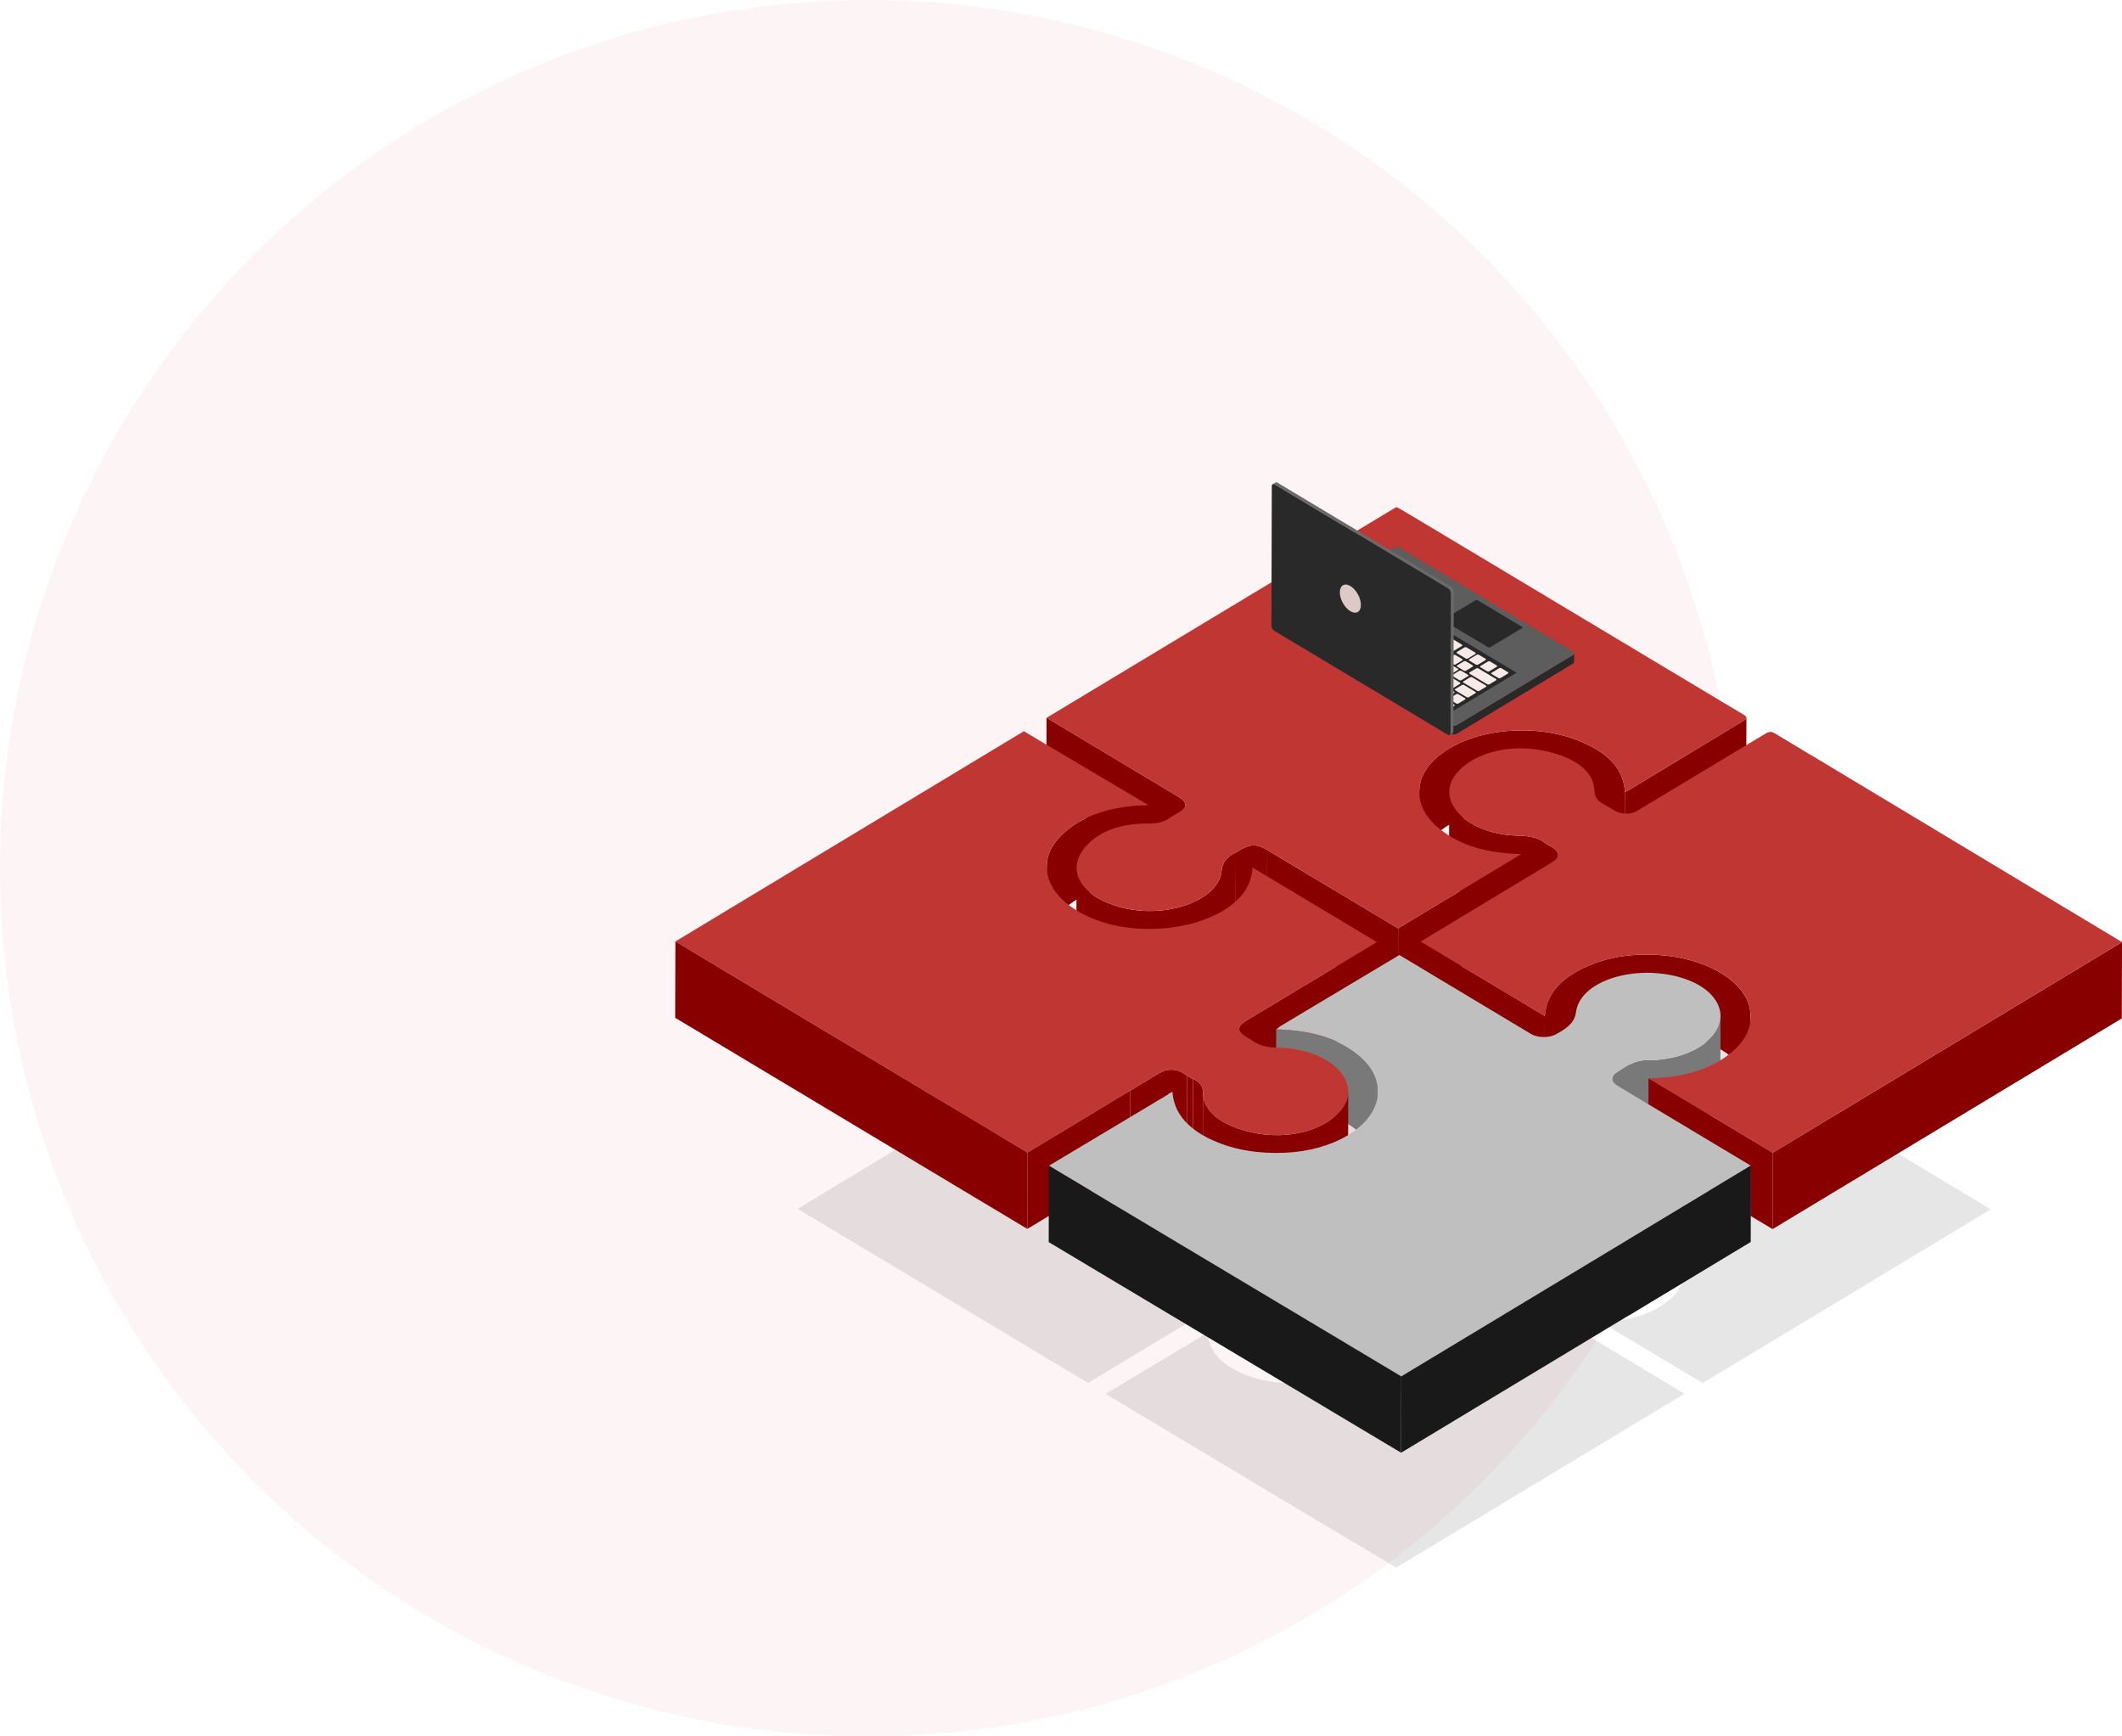 <svg width="88" height="72" viewBox="0 0 88 72" fill="none" xmlns="http://www.w3.org/2000/svg">
<circle cx="36" cy="36" r="36" fill="#D02128" fill-opacity="0.05"/>
<path d="M82.556 50.146L75.103 54.642L70.611 57.349L66.362 54.806C67.666 54.779 68.636 54.445 69.315 53.815C69.763 53.397 69.922 52.926 69.829 52.427C69.743 51.954 69.375 51.526 68.831 51.2C68.276 50.866 67.534 50.64 66.714 50.587C65.688 50.519 64.772 50.695 63.992 51.102C63.219 51.512 62.862 52.041 62.817 52.677L58.565 50.127L63.004 47.452C63.361 47.239 63.361 47.079 63.012 46.863C62.969 46.84 62.923 46.813 62.88 46.79C62.857 46.779 62.837 46.763 62.819 46.75C62.791 46.729 62.761 46.711 62.733 46.692C62.513 46.561 62.252 46.516 61.91 46.508C61.264 46.493 60.71 46.335 60.297 46.088C59.588 45.662 59.315 44.989 59.768 44.411C60.373 43.639 61.753 43.286 63.128 43.686C63.404 43.765 63.645 43.867 63.845 43.986C64.255 44.23 64.493 44.553 64.511 44.945C64.516 45.134 64.574 45.284 64.782 45.405C64.807 45.423 64.84 45.441 64.873 45.455C64.911 45.473 64.946 45.494 64.979 45.515C65.017 45.536 65.048 45.557 65.083 45.578C65.111 45.594 65.136 45.612 65.164 45.628C65.45 45.796 65.772 45.796 66.002 45.639L70.35 43.024C70.487 42.942 70.563 42.934 70.705 43.021C71.257 43.355 71.811 43.688 72.371 44.02L82.556 50.146Z" fill="black" fill-opacity="0.1"/>
<path d="M65.324 55.071L69.859 57.791L57.904 65L54.668 63.076C54.379 62.905 54.093 62.735 53.809 62.564L49.95 60.251C49.656 60.072 49.355 59.896 49.056 59.718L46.222 58.02C46.169 57.988 45.908 57.828 45.853 57.796L49.917 55.363C49.95 55.321 49.975 55.318 50.077 55.268C50.12 55.854 50.439 56.343 51.077 56.727C51.203 56.803 51.338 56.874 51.487 56.937C52.209 57.258 53.032 57.389 53.926 57.35C55.562 57.281 56.929 56.477 57.091 55.46C57.185 54.855 56.896 54.311 56.227 53.844C56.169 53.804 56.106 53.77 56.048 53.731C55.4 53.342 54.599 53.158 53.627 53.129C53.7 53.076 53.741 53.047 53.786 53.011L57.838 50.587L62.333 53.281C62.581 53.431 62.981 53.431 63.227 53.281C63.642 53.058 63.84 52.855 63.883 52.529C64.022 51.515 65.734 50.929 67.319 51.318C67.623 51.394 67.891 51.502 68.112 51.633C68.735 52.007 68.983 52.569 68.725 53.097C68.403 53.752 67.408 54.204 66.266 54.185C66.099 54.185 65.914 54.243 65.772 54.303C65.6 54.374 65.465 54.482 65.316 54.569C65.053 54.735 65.053 54.908 65.324 55.071ZM50.304 45.187L45.774 42.474L57.737 35.268C57.805 35.307 57.891 35.342 57.962 35.389C58.524 35.723 59.092 36.062 59.654 36.398L68.578 41.749C68.919 41.957 69.264 42.159 69.611 42.364C69.742 42.443 69.742 42.493 69.613 42.574C68.327 43.347 67.048 44.127 65.762 44.903C65.711 44.934 65.645 44.966 65.552 45.021C65.529 44.422 65.202 43.928 64.564 43.547C64.442 43.473 64.303 43.402 64.154 43.334C63.45 43.016 62.637 42.874 61.748 42.913C60.099 42.984 58.684 43.791 58.535 44.811C58.448 45.415 58.737 45.957 59.413 46.422C59.471 46.466 59.532 46.506 59.596 46.54C60.239 46.929 61.041 47.11 62.006 47.139L57.798 49.681L53.323 46.995C52.968 46.787 52.736 46.79 52.386 46.995C52.338 47.024 52.297 47.06 52.249 47.081C51.913 47.244 51.786 47.436 51.758 47.707C51.677 48.693 49.887 49.392 48.276 48.947C47.98 48.863 47.719 48.753 47.506 48.627C46.706 48.146 46.552 47.405 47.218 46.763C47.663 46.335 48.357 46.08 49.238 46.091C49.547 46.096 49.79 46.046 49.983 45.899C50.082 45.828 50.201 45.767 50.312 45.699C50.586 45.533 50.588 45.357 50.304 45.187Z" fill="black" fill-opacity="0.1"/>
<path d="M48.633 55.226L45.121 57.344L41.036 54.895L36.853 52.385L33.077 50.125L44.994 42.934L49.259 45.462C47.932 45.491 46.939 45.843 46.273 46.498C45.815 46.95 45.681 47.455 45.845 47.978C45.977 48.401 46.334 48.782 46.823 49.079C47.441 49.449 48.274 49.683 49.153 49.694C50.135 49.707 51.004 49.52 51.728 49.121C52.452 48.716 52.781 48.206 52.819 47.596L57.071 50.146C56.851 50.277 56.625 50.419 56.4 50.55C55.144 51.302 53.888 52.056 52.639 52.808C52.27 53.032 52.272 53.187 52.629 53.407C52.675 53.431 52.718 53.457 52.764 53.481C52.784 53.494 52.804 53.51 52.824 53.523C52.85 53.541 52.872 53.56 52.9 53.573C53.115 53.704 53.374 53.752 53.711 53.76C54.361 53.773 54.924 53.936 55.341 54.185C56.048 54.608 56.327 55.279 55.861 55.865C55.245 56.643 53.855 56.979 52.5 56.582C52.224 56.501 51.984 56.401 51.786 56.28C51.371 56.03 51.13 55.699 51.125 55.297C51.125 55.129 51.069 54.987 50.877 54.874C50.849 54.858 50.819 54.84 50.783 54.827C50.74 54.806 50.7 54.785 50.657 54.758C50.631 54.745 50.603 54.727 50.578 54.708C50.538 54.685 50.492 54.656 50.452 54.629C50.181 54.472 49.897 54.472 49.618 54.629C49.289 54.827 48.968 55.026 48.633 55.226Z" fill="black" fill-opacity="0.1"/>
<path d="M72.424 29.758L72.416 32.924C72.415 32.962 72.376 33.001 72.296 33.049C70.737 33.989 69.189 34.932 67.63 35.873C67.564 35.912 67.488 35.949 67.374 36.014L67.383 32.848C67.496 32.783 67.573 32.746 67.639 32.706C69.198 31.766 70.746 30.823 72.305 29.883C72.385 29.835 72.424 29.796 72.424 29.758Z" fill="#880000"/>
<path d="M58.848 36.003L58.856 32.837C58.857 32.757 58.862 32.677 58.874 32.595C59.052 31.361 60.77 30.379 62.773 30.295C63.849 30.249 64.835 30.421 65.689 30.806C65.869 30.886 66.034 30.971 66.185 31.062C66.96 31.526 67.355 32.123 67.383 32.848L67.374 36.014C67.346 35.289 66.951 34.692 66.177 34.228C66.025 34.138 65.86 34.052 65.68 33.972C64.826 33.587 63.841 33.415 62.764 33.461C60.761 33.545 59.044 34.527 58.865 35.761C58.854 35.843 58.848 35.923 58.848 36.003Z" fill="#880000"/>
<path d="M48.895 33.053L48.886 36.219L43.393 32.928L43.402 29.762L48.895 33.053Z" fill="#880000"/>
<path d="M49.155 33.368L49.146 36.535C49.146 36.429 49.06 36.324 48.886 36.22L48.895 33.053C49.069 33.158 49.155 33.263 49.155 33.368ZM52.553 35.246L52.545 38.412C52.12 38.157 51.837 38.162 51.412 38.412C51.354 38.447 51.304 38.486 51.243 38.514L51.252 35.347C51.313 35.32 51.363 35.281 51.421 35.246C51.845 34.996 52.129 34.991 52.553 35.246Z" fill="#880000"/>
<path d="M64.62 35.441L64.611 38.607C64.611 38.494 64.505 38.381 64.293 38.253C64.242 38.222 64.186 38.193 64.133 38.161C64.108 38.146 64.082 38.13 64.059 38.113C64.025 38.087 63.99 38.064 63.955 38.043C63.691 37.885 63.374 37.827 62.957 37.82C62.176 37.804 61.502 37.606 61.004 37.308C60.43 36.964 60.09 36.486 60.091 35.998L60.1 32.832C60.098 33.32 60.438 33.798 61.013 34.142C61.51 34.44 62.185 34.638 62.966 34.654C63.383 34.661 63.7 34.718 63.963 34.877C63.999 34.898 64.034 34.921 64.068 34.947C64.091 34.964 64.116 34.98 64.142 34.995C64.194 35.026 64.25 35.056 64.302 35.087C64.514 35.215 64.62 35.328 64.62 35.441Z" fill="#880000"/>
<path d="M43.4 39.084L43.409 35.918C43.41 35.469 43.606 35.038 44.01 34.64C44.818 33.846 46.02 33.418 47.629 33.386L47.62 36.552C46.011 36.584 44.81 37.012 44.002 37.806C43.597 38.205 43.401 38.635 43.4 39.084Z" fill="#880000"/>
<path d="M44.637 39.151L44.646 35.984C44.645 36.446 44.944 36.888 45.504 37.223C45.762 37.378 46.075 37.51 46.44 37.611C48.39 38.149 50.561 37.303 50.66 36.109C50.693 35.78 50.845 35.545 51.252 35.347L51.243 38.514C50.836 38.711 50.684 38.946 50.652 39.276C50.552 40.469 48.382 41.315 46.431 40.777C46.066 40.676 45.753 40.544 45.495 40.389C44.935 40.054 44.636 39.612 44.637 39.151Z" fill="#880000"/>
<path d="M57.98 38.497L57.971 41.663L52.544 38.412L52.553 35.246L57.98 38.497Z" fill="#880000"/>
<path d="M63.083 35.419L63.075 38.585L57.971 41.663L57.98 38.497L63.083 35.419Z" fill="#880000"/>
<path d="M72.307 29.885C70.747 30.821 69.196 31.766 67.637 32.707C67.575 32.746 67.496 32.785 67.383 32.849C67.354 32.124 66.959 31.524 66.186 31.063C66.036 30.972 65.87 30.886 65.687 30.804C64.834 30.42 63.849 30.247 62.772 30.295C60.772 30.381 59.054 31.361 58.876 32.595C58.772 33.328 59.121 33.984 59.94 34.55C60.011 34.602 60.086 34.649 60.16 34.692C60.942 35.163 61.915 35.383 63.084 35.417L57.982 38.498L52.555 35.245C52.127 34.99 51.844 34.994 51.42 35.245C51.362 35.279 51.312 35.322 51.254 35.348C50.846 35.547 50.692 35.78 50.659 36.108C50.559 37.303 48.389 38.149 46.438 37.609C46.077 37.51 45.761 37.377 45.503 37.221C44.534 36.639 44.347 35.741 45.153 34.964C45.694 34.442 46.534 34.136 47.603 34.148C47.977 34.153 48.272 34.092 48.505 33.915C48.626 33.829 48.771 33.756 48.904 33.674C49.237 33.471 49.241 33.259 48.896 33.052L43.403 29.764L57.907 21.025C57.99 21.072 58.094 21.115 58.181 21.172C58.863 21.577 59.549 21.987 60.231 22.397L71.051 28.883C71.467 29.134 71.882 29.38 72.302 29.63C72.465 29.725 72.465 29.785 72.307 29.885Z" fill="#BF3632"/>
<path d="M57.102 39.062L57.093 42.228C56.826 42.389 56.552 42.56 56.275 42.721L56.284 39.555C56.561 39.394 56.835 39.222 57.102 39.062Z" fill="#880000"/>
<path d="M64.064 42.13L64.056 45.297L58.906 42.21L58.914 39.044L64.064 42.13Z" fill="#880000"/>
<path d="M72.599 42.162L72.59 45.328C72.59 45.219 72.58 45.109 72.559 44.998C72.454 44.424 72.01 43.903 71.35 43.507C70.676 43.103 69.778 42.831 68.784 42.767C67.54 42.684 66.427 42.893 65.483 43.392C64.548 43.886 64.113 44.525 64.056 45.297L64.064 42.13C64.121 41.359 64.557 40.719 65.491 40.226C66.436 39.727 67.549 39.518 68.793 39.601C69.786 39.664 70.684 39.937 71.358 40.341C72.018 40.737 72.463 41.258 72.568 41.831C72.589 41.943 72.599 42.053 72.599 42.162Z" fill="#880000"/>
<path d="M51.382 45.823L51.391 42.657C51.391 42.543 51.503 42.428 51.729 42.293C53.243 41.38 54.765 40.468 56.284 39.555L56.276 42.721C54.756 43.634 53.234 44.546 51.72 45.459C51.494 45.594 51.382 45.709 51.382 45.823Z" fill="#880000"/>
<path d="M71.352 42.131L71.343 45.297C71.343 45.466 71.303 45.637 71.219 45.806C70.829 46.603 69.623 47.151 68.239 47.128C68.035 47.126 67.811 47.198 67.642 47.271C67.433 47.358 67.27 47.486 67.088 47.595C66.928 47.693 66.848 47.794 66.848 47.895L66.857 44.729C66.857 44.628 66.937 44.527 67.096 44.429C67.278 44.319 67.442 44.192 67.65 44.105C67.819 44.032 68.044 43.96 68.248 43.962C69.632 43.985 70.838 43.437 71.228 42.64C71.311 42.471 71.352 42.3 71.352 42.131Z" fill="#797979"/>
<path d="M49.479 44.738L49.471 47.904C49.416 47.881 49.365 47.853 49.317 47.824C49.284 47.804 49.251 47.783 49.218 47.763L49.227 44.596C49.26 44.617 49.292 44.638 49.326 44.658C49.374 44.687 49.424 44.715 49.479 44.738Z" fill="#880000"/>
<path d="M57.145 45.242L57.136 48.408C57.138 47.78 56.781 47.21 56.067 46.716C55.997 46.667 55.925 46.621 55.852 46.578C55.065 46.106 54.093 45.88 52.916 45.845L52.924 42.679C54.101 42.714 55.073 42.94 55.861 43.411C55.934 43.455 56.005 43.501 56.075 43.55C56.789 44.044 57.147 44.614 57.145 45.242Z" fill="#797979"/>
<path d="M49.227 44.596L49.219 47.763C49.171 47.731 49.118 47.699 49.067 47.669C48.738 47.471 48.394 47.471 48.056 47.669C47.658 47.906 47.265 48.146 46.864 48.388L46.873 45.222C47.274 44.98 47.667 44.739 48.065 44.502C48.403 44.305 48.747 44.305 49.076 44.502C49.126 44.533 49.179 44.565 49.227 44.596ZM49.89 45.311L49.882 48.477C49.883 48.27 49.814 48.101 49.583 47.963C49.55 47.943 49.512 47.923 49.471 47.904L49.48 44.738C49.521 44.757 49.558 44.777 49.592 44.797C49.822 44.935 49.891 45.104 49.89 45.311Z" fill="#880000"/>
<path d="M55.912 45.263L55.904 48.429C55.903 48.676 55.815 48.926 55.625 49.166C54.878 50.104 53.192 50.518 51.549 50.031C51.215 49.933 50.925 49.811 50.684 49.666C50.179 49.364 49.891 48.963 49.881 48.477L49.89 45.311C49.9 45.797 50.188 46.198 50.692 46.5C50.933 46.645 51.224 46.767 51.558 46.865C53.201 47.352 54.887 46.938 55.633 45.999C55.823 45.76 55.911 45.51 55.912 45.263Z" fill="#880000"/>
<path d="M73.519 47.798L73.51 50.965L68.357 47.877L68.365 44.711L73.519 47.798Z" fill="#880000"/>
<path d="M88 39.064L87.991 42.23L73.51 50.965L73.519 47.798L88 39.064Z" fill="#880000"/>
<path d="M88 39.064L78.964 44.514L73.517 47.799L68.365 44.713C69.945 44.683 71.122 44.277 71.945 43.513C72.49 43.004 72.681 42.434 72.569 41.83C72.465 41.256 72.02 40.738 71.359 40.341C70.685 39.936 69.787 39.664 68.793 39.599C67.55 39.517 66.435 39.728 65.491 40.225C64.556 40.721 64.123 41.36 64.065 42.132L58.913 39.042L64.294 35.797C64.726 35.538 64.726 35.344 64.302 35.085C64.252 35.055 64.194 35.025 64.144 34.994C64.115 34.981 64.09 34.964 64.069 34.947C64.036 34.921 63.999 34.899 63.965 34.878C63.699 34.718 63.383 34.662 62.967 34.653C62.186 34.636 61.512 34.442 61.013 34.144C60.152 33.626 59.82 32.811 60.368 32.111C61.105 31.175 62.776 30.748 64.444 31.231C64.78 31.326 65.071 31.451 65.313 31.594C65.812 31.891 66.099 32.284 66.119 32.759C66.128 32.988 66.198 33.169 66.448 33.316C66.481 33.337 66.519 33.359 66.56 33.376C66.606 33.398 66.647 33.423 66.689 33.449C66.735 33.475 66.772 33.501 66.814 33.527C66.847 33.544 66.88 33.566 66.913 33.587C67.259 33.79 67.65 33.79 67.928 33.6L73.201 30.428C73.367 30.329 73.459 30.32 73.629 30.424C74.299 30.83 74.972 31.235 75.65 31.637L88 39.064Z" fill="#BF3632"/>
<path d="M51.715 43.017C51.769 43.047 51.823 43.077 51.877 43.108C51.902 43.125 51.927 43.142 51.952 43.159C51.981 43.181 52.011 43.203 52.044 43.22C52.306 43.38 52.618 43.436 53.025 43.444C53.815 43.462 54.497 43.66 55.005 43.962C55.861 44.476 56.198 45.287 55.632 45.999C54.888 46.94 53.2 47.35 51.557 46.867C51.225 46.767 50.934 46.646 50.692 46.5C50.189 46.198 49.898 45.796 49.89 45.309C49.89 45.106 49.823 44.933 49.59 44.795C49.557 44.778 49.52 44.756 49.478 44.739C49.424 44.713 49.374 44.687 49.324 44.657C49.291 44.64 49.258 44.618 49.229 44.596C49.179 44.566 49.125 44.532 49.075 44.502C48.746 44.307 48.401 44.307 48.064 44.502C47.665 44.739 47.274 44.981 46.871 45.222L42.613 47.79L37.66 44.821L32.587 41.778L28.009 39.038L42.459 30.321L47.628 33.385C46.019 33.419 44.817 33.846 44.01 34.64C43.453 35.188 43.291 35.801 43.49 36.436C43.648 36.949 44.081 37.411 44.675 37.769C45.424 38.218 46.434 38.503 47.499 38.516C48.692 38.533 49.744 38.304 50.622 37.821C51.499 37.329 51.898 36.712 51.944 35.974L57.1 39.064C56.834 39.224 56.56 39.396 56.285 39.556C54.763 40.467 53.241 41.381 51.728 42.292C51.279 42.564 51.283 42.749 51.715 43.017Z" fill="#BF3632"/>
<path d="M46.873 45.221L46.864 48.388L42.604 50.957L42.613 47.791L46.873 45.221Z" fill="#880000"/>
<path d="M42.613 47.791L42.604 50.957L28 42.203L28.009 39.037L42.613 47.791Z" fill="#880000"/>
<path d="M72.606 48.333L72.597 51.499L67.552 54.543L67.56 51.376L72.606 48.333Z" fill="#5F5F5F"/>
<path d="M47.384 50.669C47.745 50.885 48.108 51.101 48.47 51.318Z" fill="#5F5F5F"/>
<path d="M48.468 51.316C48.11 51.1 47.744 50.884 47.383 50.668L43.948 48.61C43.881 48.571 43.565 48.377 43.499 48.338L48.426 45.39C48.468 45.339 48.497 45.334 48.622 45.274C48.672 45.986 49.058 46.577 49.832 47.043C49.986 47.134 50.148 47.22 50.331 47.298C51.204 47.686 52.202 47.846 53.287 47.799C55.271 47.717 56.93 46.741 57.125 45.507C57.237 44.773 56.888 44.113 56.077 43.548C56.007 43.5 55.932 43.457 55.861 43.41C55.075 42.939 54.102 42.715 52.925 42.68C53.013 42.615 53.063 42.581 53.117 42.538L58.032 39.599L63.479 42.866C63.783 43.047 64.265 43.047 64.564 42.866C65.067 42.594 65.309 42.348 65.359 41.955C65.529 40.725 67.604 40.013 69.525 40.484C69.895 40.579 70.219 40.708 70.486 40.868C71.242 41.321 71.542 42.003 71.23 42.641C70.839 43.435 69.633 43.984 68.249 43.962C68.045 43.962 67.82 44.031 67.65 44.104C67.442 44.191 67.28 44.32 67.097 44.428C66.776 44.627 66.776 44.838 67.105 45.037L72.606 48.334L58.111 57.073L54.185 54.742C53.836 54.535 53.491 54.328 53.146 54.121" fill="#BFBFBF"/>
<path d="M58.112 57.072L58.104 60.238L43.49 51.504L43.499 48.338L58.112 57.072Z" fill="#191919"/>
<path d="M72.606 48.333L72.597 51.499L58.104 60.238L58.112 57.071L72.606 48.333Z" fill="#191919"/>
<path d="M65.28 27.09L65.279 27.449C65.279 27.474 65.263 27.499 65.23 27.518L60.411 30.425C60.346 30.464 60.242 30.464 60.177 30.425L52.987 26.117C52.954 26.097 52.938 26.072 52.938 26.046L52.939 25.687C52.939 25.713 52.955 25.739 52.988 25.758L60.178 30.066C60.243 30.106 60.348 30.106 60.412 30.067L65.231 27.16C65.263 27.141 65.28 27.115 65.28 27.09Z" fill="#292929"/>
<path d="M65.231 27.018C65.296 27.057 65.296 27.121 65.231 27.16L60.412 30.067C60.347 30.105 60.243 30.105 60.177 30.066L52.988 25.758C52.923 25.72 52.922 25.656 52.987 25.617L57.807 22.71C57.871 22.671 57.976 22.672 58.041 22.711L65.231 27.018Z" fill="#5D5D5D"/>
<path d="M61.187 24.89L59.862 25.689C59.847 25.698 59.847 25.722 59.862 25.732L61.709 26.838C61.734 26.853 61.775 26.853 61.8 26.838L63.125 26.039C63.141 26.029 63.141 26.006 63.125 25.996L61.279 24.89C61.253 24.875 61.212 24.875 61.187 24.89Z" fill="#292929"/>
<path d="M53.634 25.758L60.055 29.606C60.105 29.635 60.185 29.635 60.234 29.606L62.892 28.002C62.942 27.972 62.942 27.924 62.892 27.895L60.234 29.498C60.185 29.527 60.105 29.527 60.055 29.498L53.634 25.651C53.585 25.681 53.585 25.728 53.634 25.758Z" fill="#5D5D5D"/>
<path d="M60.234 29.498L62.892 27.894L56.471 24.047C56.421 24.018 56.342 24.018 56.292 24.047L53.634 25.651L60.055 29.498C60.105 29.527 60.185 29.527 60.234 29.498Z" fill="#292929"/>
<path d="M60.116 29.006C60.09 28.99 60.089 28.965 60.115 28.95L60.387 28.786C60.413 28.77 60.454 28.77 60.48 28.786L60.753 28.95C60.779 28.965 60.78 28.99 60.754 29.006L60.483 29.17C60.457 29.185 60.415 29.185 60.389 29.169L60.116 29.006ZM60.352 28.625C60.326 28.61 60.326 28.584 60.352 28.569L60.623 28.405C60.649 28.39 60.691 28.39 60.717 28.405L61.188 28.688C61.214 28.703 61.214 28.728 61.189 28.744L60.917 28.907C60.892 28.923 60.849 28.923 60.823 28.907L60.352 28.625ZM60.692 28.307C60.666 28.291 60.666 28.266 60.692 28.25L60.964 28.087C60.99 28.071 61.031 28.071 61.056 28.087L61.622 28.426C61.648 28.441 61.649 28.466 61.623 28.482L61.352 28.646C61.326 28.661 61.283 28.661 61.258 28.646L60.692 28.307ZM60.946 27.936C60.92 27.921 60.92 27.896 60.946 27.88L61.218 27.717C61.243 27.701 61.285 27.701 61.311 27.717L62.041 28.154C62.067 28.17 62.067 28.195 62.042 28.21L61.77 28.374C61.744 28.39 61.703 28.39 61.677 28.374L60.946 27.936ZM59.815 29.188C59.788 29.172 59.788 29.147 59.814 29.131L59.941 29.055C59.967 29.039 60.009 29.039 60.035 29.055L60.308 29.218C60.334 29.234 60.335 29.259 60.308 29.275L60.181 29.351C60.156 29.367 60.114 29.367 60.088 29.351L59.815 29.188ZM59.364 28.917C59.338 28.902 59.337 28.876 59.363 28.861L59.49 28.784C59.516 28.768 59.558 28.769 59.584 28.784L59.857 28.948C59.883 28.964 59.883 28.989 59.857 29.005L59.73 29.081C59.705 29.097 59.663 29.097 59.637 29.081L59.364 28.917ZM57.109 27.566C57.083 27.551 57.083 27.525 57.108 27.51L57.235 27.433C57.261 27.418 57.303 27.418 57.329 27.433L57.602 27.597C57.628 27.612 57.628 27.637 57.602 27.653L57.475 27.73C57.45 27.745 57.408 27.745 57.382 27.73L57.109 27.566ZM55.305 26.485C55.279 26.47 55.279 26.445 55.305 26.429L55.432 26.353C55.458 26.337 55.499 26.337 55.525 26.352L55.799 26.516C55.824 26.532 55.825 26.557 55.799 26.573L55.672 26.649C55.646 26.665 55.604 26.664 55.578 26.649L55.305 26.485ZM56.207 27.026C56.181 27.01 56.181 26.985 56.206 26.97L56.333 26.893C56.36 26.877 56.401 26.877 56.427 26.893L56.701 27.056C56.727 27.072 56.727 27.097 56.7 27.113L56.574 27.189C56.548 27.205 56.506 27.205 56.48 27.189L56.207 27.026ZM56.02 26.029C55.994 26.014 55.994 25.988 56.02 25.973L56.291 25.809C56.317 25.794 56.358 25.794 56.384 25.809L56.657 25.973C56.683 25.988 56.684 26.014 56.658 26.029L56.387 26.193C56.361 26.208 56.319 26.208 56.293 26.193L56.02 26.029ZM54.403 25.945C54.377 25.929 54.377 25.904 54.403 25.889L54.529 25.812C54.556 25.796 54.597 25.796 54.623 25.812L54.897 25.976C54.923 25.991 54.923 26.016 54.897 26.032L54.77 26.109C54.744 26.124 54.702 26.124 54.676 26.109L54.403 25.945ZM54.854 26.215C54.828 26.2 54.828 26.174 54.854 26.159L54.981 26.082C55.007 26.067 55.048 26.067 55.074 26.082L55.348 26.246C55.374 26.261 55.374 26.287 55.348 26.302L55.221 26.379C55.195 26.394 55.153 26.394 55.127 26.379L54.854 26.215ZM55.335 26.141C55.309 26.126 55.309 26.101 55.335 26.085L55.606 25.921C55.632 25.906 55.673 25.906 55.7 25.922L55.972 26.085C55.998 26.101 55.999 26.126 55.974 26.141L55.702 26.305C55.676 26.321 55.634 26.32 55.608 26.305L55.335 26.141ZM57.066 27.179C57.04 27.163 57.04 27.138 57.066 27.122L57.338 26.959C57.363 26.943 57.405 26.943 57.431 26.959L57.704 27.122C57.73 27.138 57.73 27.163 57.705 27.179L57.433 27.342C57.407 27.358 57.365 27.358 57.339 27.342L57.066 27.179ZM56.633 26.919C56.608 26.904 56.607 26.879 56.633 26.863L56.905 26.699C56.931 26.684 56.972 26.684 56.998 26.7L57.271 26.863C57.297 26.879 57.298 26.904 57.272 26.919L57 27.083C56.974 27.099 56.933 27.099 56.907 27.083L56.633 26.919ZM55.756 26.756C55.73 26.74 55.73 26.715 55.755 26.699L55.882 26.623C55.908 26.607 55.951 26.607 55.977 26.623L56.249 26.786C56.275 26.802 56.276 26.827 56.249 26.843L56.123 26.919C56.097 26.935 56.055 26.935 56.029 26.919L55.756 26.756ZM57.318 26.807C57.292 26.792 57.292 26.766 57.318 26.75L57.589 26.587C57.615 26.571 57.657 26.572 57.683 26.587L57.956 26.751C57.982 26.767 57.982 26.792 57.956 26.807L57.685 26.971C57.659 26.986 57.617 26.986 57.591 26.971L57.318 26.807ZM56.201 26.66C56.175 26.645 56.175 26.619 56.2 26.604L56.472 26.44C56.498 26.424 56.539 26.425 56.565 26.44L56.838 26.604C56.864 26.619 56.865 26.644 56.839 26.66L56.567 26.824C56.541 26.839 56.5 26.839 56.474 26.824L56.201 26.66ZM56.885 26.548C56.859 26.532 56.859 26.507 56.885 26.491L57.156 26.328C57.182 26.312 57.224 26.312 57.25 26.328L57.523 26.492C57.549 26.507 57.549 26.532 57.523 26.548L57.252 26.711C57.226 26.727 57.184 26.727 57.158 26.712L56.885 26.548ZM55.768 26.401C55.742 26.385 55.742 26.36 55.767 26.344L56.039 26.18C56.065 26.165 56.106 26.165 56.132 26.181L56.405 26.345C56.432 26.36 56.432 26.385 56.406 26.401L56.135 26.564C56.109 26.58 56.067 26.58 56.041 26.564L55.768 26.401ZM56.452 26.288C56.426 26.273 56.426 26.247 56.452 26.232L56.723 26.068C56.749 26.053 56.791 26.053 56.817 26.068L57.09 26.232C57.116 26.248 57.117 26.273 57.091 26.289L56.82 26.452C56.794 26.468 56.751 26.468 56.725 26.452L56.452 26.288ZM58.913 28.647C58.887 28.631 58.886 28.606 58.912 28.591L59.039 28.514C59.065 28.498 59.107 28.498 59.133 28.514L59.406 28.678C59.432 28.693 59.432 28.718 59.406 28.734L59.279 28.811C59.254 28.826 59.212 28.826 59.186 28.811L58.913 28.647ZM59.663 28.735C59.637 28.719 59.637 28.694 59.663 28.678L59.934 28.515C59.96 28.499 60.002 28.499 60.028 28.515L60.3 28.678C60.327 28.694 60.327 28.719 60.301 28.734L60.03 28.898C60.004 28.914 59.962 28.914 59.936 28.898L59.663 28.735ZM59.23 28.475C59.204 28.46 59.204 28.434 59.23 28.419L59.501 28.255C59.527 28.239 59.569 28.24 59.595 28.256L59.868 28.419C59.894 28.435 59.895 28.46 59.869 28.475L59.597 28.639C59.571 28.655 59.53 28.655 59.504 28.639L59.23 28.475ZM58.462 28.377C58.436 28.361 58.435 28.336 58.461 28.32L58.588 28.244C58.614 28.228 58.656 28.228 58.682 28.244L58.955 28.407C58.981 28.423 58.981 28.448 58.955 28.464L58.828 28.541C58.802 28.556 58.761 28.556 58.735 28.541L58.462 28.377ZM59.907 28.358C59.881 28.343 59.881 28.317 59.907 28.302L60.178 28.138C60.204 28.123 60.245 28.123 60.271 28.138L60.544 28.302C60.57 28.317 60.571 28.343 60.545 28.358L60.274 28.522C60.248 28.537 60.206 28.537 60.18 28.522L59.907 28.358ZM58.797 28.216C58.772 28.2 58.771 28.175 58.797 28.16L59.069 27.996C59.095 27.98 59.136 27.981 59.162 27.996L59.435 28.16C59.461 28.175 59.462 28.2 59.436 28.216L59.164 28.38C59.139 28.395 59.097 28.395 59.071 28.379L58.797 28.216ZM58.011 28.107C57.985 28.091 57.985 28.066 58.01 28.05L58.137 27.974C58.163 27.958 58.205 27.958 58.231 27.974L58.504 28.137C58.53 28.153 58.531 28.178 58.504 28.194L58.377 28.27C58.352 28.286 58.31 28.286 58.284 28.27L58.011 28.107ZM59.482 28.104C59.456 28.088 59.456 28.063 59.482 28.047L59.753 27.884C59.779 27.868 59.821 27.868 59.847 27.884L60.12 28.047C60.145 28.063 60.146 28.088 60.12 28.104L59.849 28.267C59.823 28.283 59.781 28.283 59.755 28.267L59.482 28.104ZM60.243 28.038C60.218 28.022 60.217 27.997 60.243 27.981L60.514 27.818C60.541 27.802 60.582 27.802 60.608 27.818L60.881 27.982C60.907 27.997 60.907 28.022 60.881 28.038L60.61 28.201C60.584 28.217 60.542 28.217 60.516 28.201L60.243 28.038ZM58.365 27.956C58.339 27.941 58.339 27.916 58.364 27.9L58.636 27.737C58.662 27.721 58.703 27.721 58.729 27.737L59.002 27.901C59.028 27.916 59.029 27.941 59.003 27.956L58.731 28.12C58.706 28.136 58.664 28.136 58.638 28.12L58.365 27.956ZM57.56 27.836C57.534 27.821 57.534 27.796 57.559 27.78L57.686 27.704C57.712 27.688 57.754 27.688 57.78 27.703L58.053 27.867C58.079 27.883 58.08 27.908 58.053 27.924L57.926 28C57.901 28.016 57.859 28.016 57.833 28L57.56 27.836ZM59.049 27.844C59.023 27.829 59.023 27.804 59.049 27.788L59.32 27.625C59.346 27.609 59.388 27.609 59.414 27.625L59.687 27.788C59.713 27.804 59.713 27.829 59.687 27.844L59.416 28.008C59.39 28.023 59.348 28.024 59.322 28.008L59.049 27.844ZM59.819 27.783C59.793 27.768 59.793 27.742 59.818 27.727L60.09 27.563C60.116 27.547 60.157 27.548 60.183 27.564L60.456 27.727C60.482 27.743 60.483 27.767 60.457 27.783L60.185 27.947C60.16 27.962 60.118 27.962 60.092 27.947L59.819 27.783ZM57.932 27.697C57.906 27.682 57.906 27.657 57.931 27.641L58.203 27.477C58.229 27.462 58.27 27.462 58.296 27.478L58.569 27.641C58.595 27.657 58.596 27.682 58.57 27.697L58.298 27.861C58.273 27.877 58.231 27.877 58.205 27.861L57.932 27.697ZM60.434 27.644C60.407 27.628 60.408 27.603 60.434 27.588L60.705 27.424C60.73 27.409 60.772 27.409 60.798 27.424L61.072 27.588C61.097 27.603 61.098 27.628 61.072 27.644L60.801 27.808C60.775 27.823 60.733 27.823 60.707 27.808L60.434 27.644ZM58.617 27.585C58.59 27.57 58.59 27.544 58.616 27.529L58.887 27.365C58.913 27.35 58.955 27.35 58.981 27.365L59.254 27.529C59.28 27.544 59.28 27.57 59.255 27.585L58.983 27.749C58.958 27.764 58.916 27.764 58.889 27.749L58.617 27.585ZM59.386 27.524C59.36 27.509 59.36 27.483 59.386 27.467L59.657 27.304C59.683 27.288 59.724 27.288 59.751 27.304L60.023 27.468C60.049 27.483 60.05 27.508 60.024 27.524L59.753 27.688C59.727 27.703 59.685 27.703 59.659 27.688L59.386 27.524ZM57.499 27.438C57.473 27.422 57.473 27.397 57.498 27.382L57.77 27.218C57.796 27.202 57.838 27.203 57.864 27.218L58.137 27.382C58.163 27.398 58.163 27.422 58.138 27.438L57.866 27.602C57.84 27.617 57.798 27.617 57.773 27.602L57.499 27.438ZM60.001 27.385C59.975 27.369 59.975 27.344 60.001 27.328L60.272 27.164C60.298 27.149 60.339 27.149 60.365 27.165L60.639 27.328C60.665 27.344 60.665 27.369 60.639 27.384L60.368 27.548C60.342 27.564 60.3 27.564 60.274 27.548L60.001 27.385ZM58.183 27.326C58.157 27.31 58.158 27.285 58.183 27.269L58.455 27.106C58.48 27.09 58.522 27.09 58.548 27.106L58.821 27.27C58.847 27.285 58.848 27.31 58.822 27.326L58.551 27.489C58.525 27.505 58.483 27.505 58.457 27.489L58.183 27.326ZM58.953 27.265C58.927 27.249 58.927 27.224 58.953 27.208L59.224 27.045C59.25 27.029 59.292 27.029 59.318 27.045L59.59 27.208C59.617 27.224 59.617 27.249 59.591 27.265L59.32 27.428C59.294 27.444 59.252 27.444 59.226 27.428L58.953 27.265ZM59.568 27.125C59.542 27.11 59.542 27.084 59.568 27.069L59.839 26.905C59.865 26.89 59.907 26.89 59.933 26.905L60.206 27.069C60.232 27.085 60.232 27.11 60.206 27.125L59.935 27.289C59.909 27.304 59.867 27.305 59.841 27.289L59.568 27.125ZM57.751 27.067C57.725 27.051 57.725 27.026 57.751 27.01L58.022 26.847C58.048 26.831 58.09 26.831 58.115 26.847L58.388 27.01C58.414 27.026 58.415 27.051 58.389 27.067L58.118 27.23C58.092 27.246 58.05 27.246 58.024 27.23L57.751 27.067ZM60.424 27.087C60.398 27.072 60.398 27.047 60.424 27.031L60.729 26.847C60.755 26.831 60.797 26.831 60.822 26.847L61.182 27.062C61.208 27.078 61.208 27.103 61.182 27.119L60.877 27.303C60.851 27.319 60.809 27.319 60.784 27.303L60.424 27.087ZM58.52 27.005C58.494 26.99 58.494 26.964 58.52 26.949L58.791 26.785C58.817 26.77 58.859 26.77 58.885 26.785L59.158 26.949C59.184 26.965 59.184 26.989 59.158 27.005L58.887 27.169C58.861 27.184 58.819 27.185 58.793 27.169L58.52 27.005ZM59.135 26.866C59.109 26.851 59.109 26.825 59.135 26.809L59.407 26.646C59.432 26.63 59.474 26.631 59.5 26.646L59.773 26.81C59.799 26.825 59.799 26.85 59.773 26.866L59.502 27.029C59.476 27.045 59.434 27.045 59.409 27.03L59.135 26.866ZM58.087 26.746C58.062 26.731 58.061 26.705 58.087 26.689L58.358 26.526C58.385 26.51 58.426 26.511 58.452 26.526L58.725 26.69C58.751 26.705 58.752 26.73 58.725 26.746L58.454 26.909C58.428 26.925 58.386 26.925 58.361 26.91L58.087 26.746ZM58.702 26.607C58.676 26.591 58.677 26.566 58.702 26.55L58.974 26.387C58.999 26.371 59.041 26.371 59.067 26.387L59.34 26.55C59.366 26.566 59.366 26.591 59.341 26.606L59.069 26.77C59.044 26.786 59.002 26.786 58.975 26.77L58.702 26.607ZM57.837 26.088C57.811 26.073 57.811 26.047 57.837 26.032L58.108 25.868C58.134 25.852 58.176 25.853 58.202 25.868L58.475 26.032C58.501 26.047 58.501 26.072 58.475 26.088L58.204 26.252C58.178 26.267 58.136 26.267 58.11 26.252L57.837 26.088ZM58.368 25.855C58.342 25.84 58.341 25.815 58.367 25.799L58.673 25.615C58.698 25.599 58.74 25.599 58.766 25.615L60.626 26.729C60.652 26.745 60.652 26.77 60.626 26.785L60.321 26.97C60.295 26.985 60.254 26.985 60.228 26.97L58.368 25.855Z" fill="#F7EAE7"/>
<path d="M61.862 27.95C61.837 27.934 61.836 27.909 61.862 27.893L62.167 27.709C62.193 27.693 62.235 27.694 62.261 27.709L62.534 27.873C62.56 27.888 62.56 27.913 62.534 27.929L62.229 28.113C62.203 28.129 62.161 28.129 62.136 28.113L61.862 27.95Z" fill="#F7EAE7"/>
<path d="M61.397 27.671C61.371 27.655 61.371 27.63 61.397 27.614L61.702 27.43C61.728 27.415 61.77 27.415 61.796 27.43L62.069 27.594C62.095 27.61 62.095 27.635 62.069 27.65L61.764 27.834C61.738 27.85 61.697 27.85 61.671 27.834L61.397 27.671Z" fill="#F7EAE7"/>
<path d="M60.932 27.392C60.906 27.377 60.906 27.351 60.932 27.336L61.237 27.152C61.263 27.136 61.305 27.136 61.331 27.152L61.604 27.315C61.63 27.331 61.63 27.356 61.604 27.372L61.299 27.556C61.273 27.571 61.231 27.571 61.205 27.556L60.932 27.392Z" fill="#F7EAE7"/>
<path d="M57.778 25.502C57.752 25.487 57.752 25.462 57.778 25.446L58.084 25.262C58.109 25.246 58.151 25.246 58.177 25.262L58.536 25.477C58.562 25.493 58.562 25.518 58.537 25.533L58.231 25.718C58.205 25.733 58.164 25.733 58.138 25.718L57.778 25.502ZM57.325 25.231C57.3 25.215 57.299 25.19 57.325 25.174L57.63 24.99C57.656 24.975 57.698 24.975 57.724 24.991L58.004 25.159C58.03 25.174 58.031 25.199 58.005 25.215L57.7 25.399C57.674 25.415 57.632 25.414 57.606 25.399L57.325 25.231Z" fill="#F7EAE7"/>
<path d="M56.163 24.324C56.137 24.309 56.137 24.284 56.163 24.268L56.293 24.189C56.319 24.174 56.361 24.174 56.387 24.189L56.668 24.358C56.694 24.373 56.694 24.398 56.668 24.414L56.537 24.493C56.512 24.508 56.47 24.508 56.444 24.493L56.163 24.324Z" fill="#F7EAE7"/>
<path d="M57.222 26.227C57.196 26.212 57.196 26.186 57.222 26.171L57.493 26.007C57.519 25.992 57.56 25.992 57.586 26.007L57.859 26.171C57.885 26.186 57.886 26.212 57.86 26.227L57.589 26.391C57.563 26.406 57.521 26.406 57.495 26.391L57.222 26.227Z" fill="#F7EAE7"/>
<path d="M56.789 25.968C56.763 25.952 56.763 25.927 56.789 25.912L57.06 25.748C57.086 25.732 57.128 25.732 57.154 25.748L57.427 25.912C57.453 25.927 57.453 25.952 57.427 25.968L57.156 26.131C57.13 26.147 57.088 26.147 57.062 26.132L56.789 25.968Z" fill="#F7EAE7"/>
<path d="M56.938 25.549C56.912 25.534 56.912 25.508 56.937 25.493L57.209 25.329C57.234 25.314 57.276 25.314 57.302 25.329L57.575 25.493C57.601 25.509 57.602 25.534 57.576 25.549L57.304 25.713C57.279 25.728 57.237 25.729 57.211 25.713L56.938 25.549Z" fill="#F7EAE7"/>
<path d="M56.323 25.689C56.297 25.673 56.297 25.648 56.323 25.632L56.594 25.469C56.62 25.453 56.661 25.453 56.687 25.469L56.96 25.632C56.986 25.648 56.987 25.673 56.961 25.689L56.69 25.852C56.664 25.868 56.622 25.868 56.596 25.852L56.323 25.689ZM55.856 25.409C55.83 25.393 55.831 25.368 55.856 25.353L56.127 25.189C56.154 25.173 56.195 25.174 56.221 25.189L56.494 25.353C56.52 25.368 56.521 25.393 56.495 25.409L56.223 25.573C56.197 25.588 56.155 25.588 56.13 25.573L55.856 25.409ZM56.472 25.27C56.446 25.255 56.446 25.229 56.471 25.213L56.743 25.05C56.768 25.034 56.81 25.035 56.836 25.05L57.109 25.214C57.135 25.229 57.136 25.254 57.11 25.27L56.839 25.433C56.813 25.449 56.771 25.449 56.745 25.434L56.472 25.27ZM57.034 24.846C57.008 24.83 57.007 24.805 57.033 24.79L57.164 24.711C57.19 24.695 57.232 24.695 57.258 24.711L57.538 24.879C57.564 24.895 57.565 24.92 57.539 24.936L57.408 25.014C57.382 25.03 57.34 25.03 57.314 25.014L57.034 24.846ZM55.562 24.71C55.537 24.695 55.536 24.67 55.562 24.654L55.834 24.491C55.86 24.475 55.901 24.475 55.927 24.491L56.689 24.947C56.715 24.962 56.715 24.988 56.69 25.003L56.418 25.167C56.392 25.183 56.35 25.182 56.324 25.167L55.562 24.71ZM56.426 24.692C56.4 24.676 56.4 24.651 56.426 24.636L56.731 24.451C56.757 24.436 56.799 24.436 56.825 24.451L57.105 24.62C57.131 24.635 57.132 24.66 57.106 24.676L56.801 24.86C56.775 24.876 56.733 24.876 56.707 24.86L56.426 24.692Z" fill="#F7EAE7"/>
<path d="M54.877 25.867C54.85 25.851 54.85 25.826 54.876 25.811L55.148 25.647C55.173 25.631 55.215 25.631 55.241 25.647L55.514 25.811C55.54 25.826 55.541 25.851 55.515 25.867L55.243 26.03C55.218 26.046 55.176 26.046 55.15 26.03L54.877 25.867ZM55.553 25.75C55.527 25.734 55.527 25.709 55.553 25.693L55.824 25.53C55.85 25.514 55.892 25.514 55.917 25.53L56.191 25.694C56.217 25.709 56.217 25.734 56.191 25.75L55.92 25.913C55.894 25.929 55.852 25.929 55.826 25.913L55.553 25.75ZM55.12 25.491C55.094 25.475 55.094 25.45 55.12 25.434L55.391 25.27C55.417 25.255 55.459 25.255 55.485 25.271L55.758 25.434C55.784 25.45 55.784 25.475 55.758 25.49L55.487 25.654C55.461 25.669 55.419 25.67 55.393 25.654L55.12 25.491Z" fill="#F7EAE7"/>
<path d="M56.658 27.296C56.632 27.28 56.632 27.255 56.657 27.24L56.784 27.163C56.81 27.147 56.852 27.147 56.878 27.163L57.151 27.326C57.177 27.342 57.178 27.367 57.151 27.383L57.025 27.46C56.999 27.475 56.957 27.475 56.931 27.459L56.658 27.296Z" fill="#F7EAE7"/>
<path d="M54.253 25.493C54.227 25.477 54.227 25.452 54.253 25.437L54.524 25.273C54.55 25.257 54.592 25.258 54.618 25.273L55.089 25.556C55.115 25.571 55.115 25.596 55.09 25.612L54.818 25.775C54.792 25.791 54.751 25.791 54.725 25.775L54.253 25.493Z" fill="#F7EAE7"/>
<path d="M54.688 25.231C54.662 25.216 54.661 25.19 54.687 25.174L54.958 25.011C54.984 24.995 55.026 24.996 55.052 25.011L55.325 25.175C55.352 25.191 55.352 25.216 55.326 25.231L55.055 25.395C55.029 25.41 54.987 25.41 54.961 25.395L54.688 25.231Z" fill="#F7EAE7"/>
<path d="M55.128 24.973C55.102 24.957 55.102 24.932 55.128 24.916L55.399 24.753C55.425 24.737 55.467 24.737 55.492 24.753L56.058 25.092C56.084 25.107 56.085 25.132 56.058 25.148L55.787 25.311C55.761 25.327 55.719 25.327 55.693 25.311L55.128 24.973Z" fill="#F7EAE7"/>
<path d="M53.952 25.675C53.926 25.659 53.926 25.634 53.951 25.618L54.078 25.542C54.105 25.526 54.147 25.526 54.172 25.542L54.446 25.705C54.472 25.721 54.472 25.746 54.446 25.762L54.319 25.838C54.293 25.854 54.251 25.854 54.225 25.838L53.952 25.675Z" fill="#F7EAE7"/>
<path d="M57.655 26.487C57.629 26.471 57.629 26.446 57.654 26.43L57.925 26.267C57.952 26.251 57.993 26.251 58.019 26.267L58.292 26.43C58.318 26.446 58.319 26.471 58.293 26.487L58.022 26.65C57.996 26.666 57.953 26.666 57.928 26.65L57.655 26.487Z" fill="#F7EAE7"/>
<path d="M58.269 26.347C58.243 26.332 58.243 26.306 58.269 26.291L58.541 26.127C58.566 26.112 58.608 26.112 58.634 26.127L58.907 26.291C58.933 26.307 58.933 26.332 58.908 26.347L58.636 26.511C58.611 26.526 58.568 26.527 58.542 26.511L58.269 26.347Z" fill="#F7EAE7"/>
<path d="M57.404 25.829C57.378 25.813 57.378 25.788 57.404 25.772L57.675 25.608C57.701 25.593 57.743 25.593 57.769 25.609L58.042 25.773C58.068 25.788 58.068 25.813 58.042 25.828L57.771 25.992C57.745 26.008 57.703 26.008 57.677 25.992L57.404 25.829Z" fill="#F7EAE7"/>
<path d="M60.287 24.536L60.271 30.321C60.271 30.36 60.258 30.387 60.237 30.4L60.117 30.472C60.138 30.459 60.151 30.432 60.152 30.393L60.167 24.608C60.167 24.53 60.115 24.435 60.049 24.397L52.86 20.089C52.828 20.069 52.797 20.067 52.776 20.08L52.896 20.008C52.917 19.995 52.947 19.997 52.98 20.017L60.169 24.325C60.234 24.363 60.287 24.458 60.287 24.536Z" fill="#6A6A6A"/>
<path d="M60.05 24.396C60.115 24.435 60.168 24.53 60.167 24.608L60.152 30.393C60.151 30.471 60.099 30.502 60.034 30.463L52.844 26.155C52.779 26.116 52.726 26.021 52.726 25.944L52.742 20.158C52.742 20.081 52.796 20.05 52.861 20.089L60.05 24.396Z" fill="#292929"/>
<path d="M56.002 24.301C55.76 24.156 55.563 24.273 55.563 24.56C55.562 24.849 55.757 25.199 55.999 25.344C56.24 25.489 56.437 25.373 56.437 25.084C56.438 24.797 56.243 24.446 56.002 24.301Z" fill="#DDC9C5"/>
</svg>
